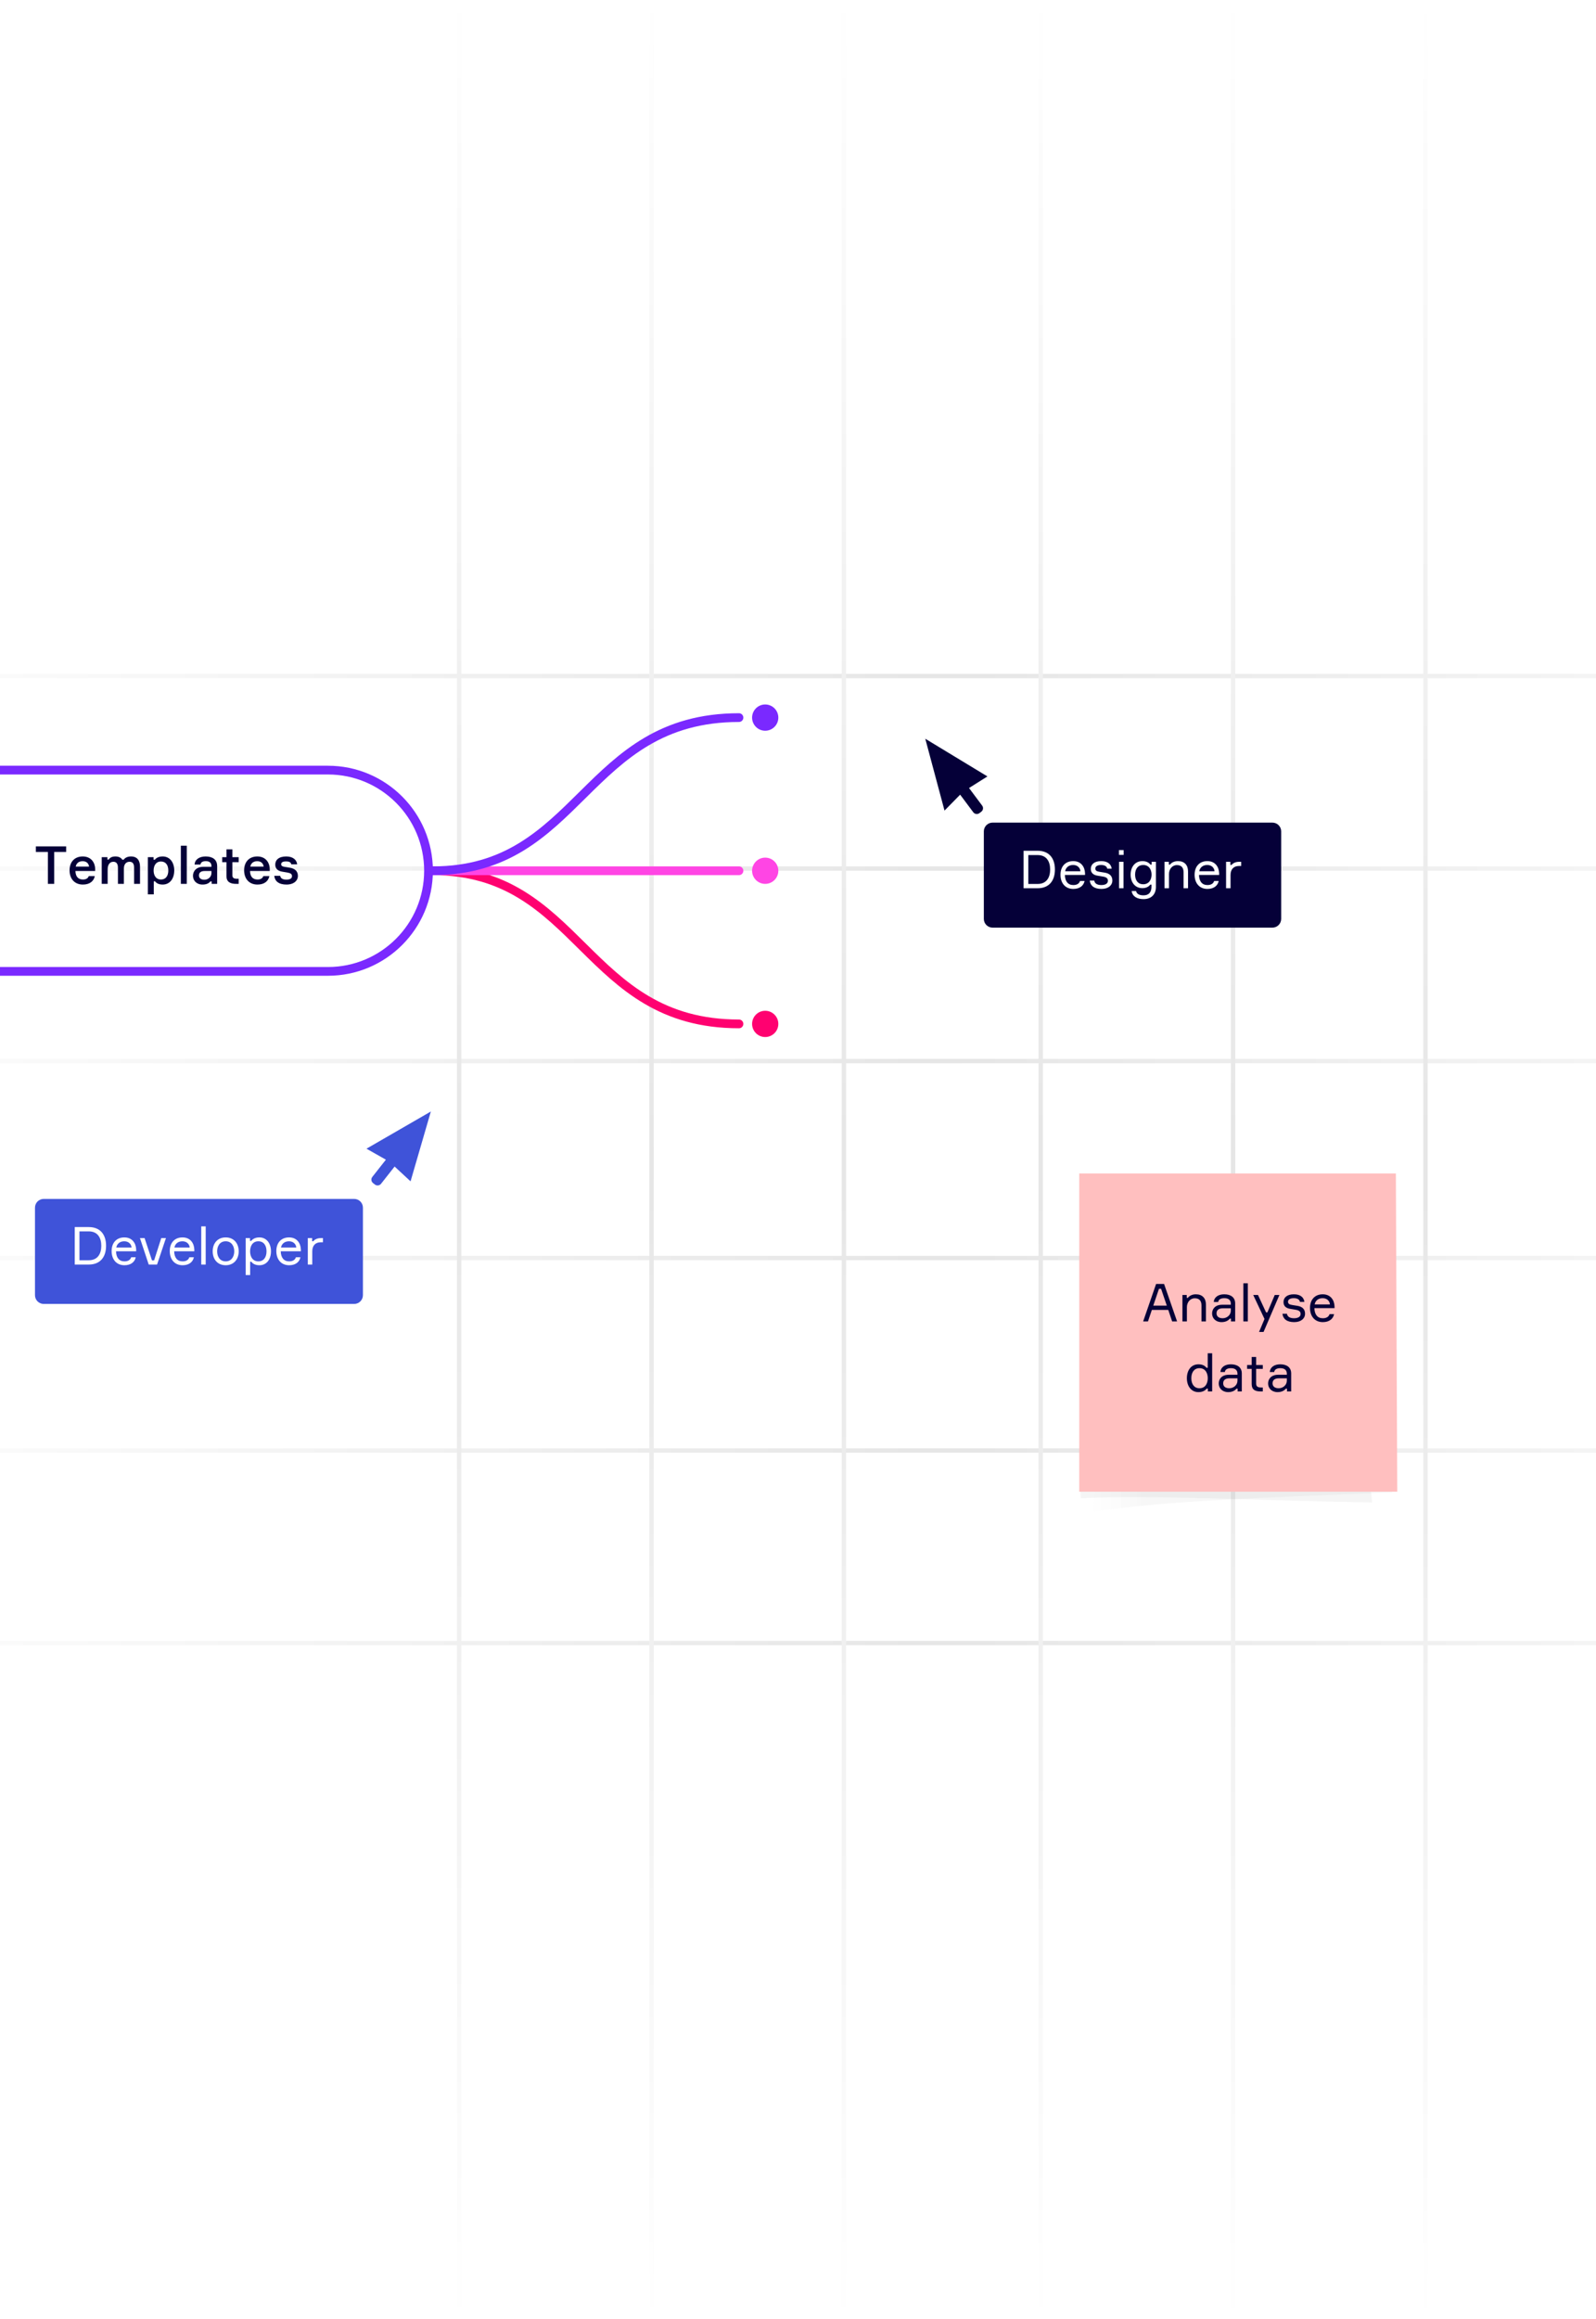 <?xml version="1.0" encoding="UTF-8"?>
<svg width="365px" height="530px" viewBox="0 0 365 530" version="1.1" xmlns="http://www.w3.org/2000/svg" xmlns:xlink="http://www.w3.org/1999/xlink">
    <!-- Generator: Sketch 63.1 (92452) - https://sketch.com -->
    <title>Group 39</title>
    <desc>Created with Sketch.</desc>
    <defs>
        <linearGradient x1="0%" y1="0%" x2="100%" y2="0%" id="linearGradient-1">
            <stop stop-color="#FFFFFF" offset="0%"></stop>
            <stop stop-color="#DBDBDB" offset="50.131%"></stop>
            <stop stop-color="#FFFFFF" offset="100%"></stop>
        </linearGradient>
        <filter x="-3.1%" y="-3.1%" width="106.1%" height="106.1%" filterUnits="objectBoundingBox" id="filter-2">
            <feGaussianBlur stdDeviation="0.679" in="SourceGraphic"></feGaussianBlur>
        </filter>
        <linearGradient x1="-8.013%" y1="95.774%" x2="16.871%" y2="95.774%" id="linearGradient-3">
            <stop stop-color="#FFFFFF" stop-opacity="0" offset="0%"></stop>
            <stop stop-color="#000000" offset="100%"></stop>
        </linearGradient>
        <filter x="-4.4%" y="-23.2%" width="108.8%" height="146.4%" filterUnits="objectBoundingBox" id="filter-4">
            <feGaussianBlur stdDeviation="1.166" in="SourceGraphic"></feGaussianBlur>
        </filter>
    </defs>
    <g id="Page-1" stroke="none" stroke-width="1" fill="none" fill-rule="evenodd">
        <g id="homepage-mobile" transform="translate(0, -2606)">
            <g id="Group-31" transform="translate(-49, 2606)">
                <g id="Group-39">
                    <g id="Group-9-Copy-3" opacity="0.7" fill="url(#linearGradient-1)" fill-rule="nonzero">
                        <g id="Group-8" transform="translate(0, 154)">
                            <rect id="Rectangle" x="0" y="0" width="529" height="1"></rect>
                            <rect id="Rectangle" x="0" y="44" width="529" height="1"></rect>
                            <rect id="Rectangle" x="0" y="88" width="529" height="1"></rect>
                            <rect id="Rectangle" x="0" y="133" width="529" height="1"></rect>
                            <rect id="Rectangle" x="0" y="177" width="529" height="1"></rect>
                            <rect id="Rectangle" x="0" y="221" width="529" height="1"></rect>
                        </g>
                        <g id="Group-7" transform="translate(264.5, 265) rotate(90) translate(-264.5, -265) translate(-0, 154)">
                            <rect id="Rectangle" x="0" y="0" width="529" height="1"></rect>
                            <rect id="Rectangle" x="0" y="44" width="529" height="1"></rect>
                            <rect id="Rectangle" x="0" y="88" width="529" height="1"></rect>
                            <rect id="Rectangle" x="0" y="133" width="529" height="1"></rect>
                            <rect id="Rectangle" x="0" y="177" width="529" height="1"></rect>
                            <rect id="Rectangle" x="0" y="221" width="529" height="1"></rect>
                        </g>
                    </g>
                    <g id="Group-29-Copy-2" transform="translate(290, 266)">
                        <g id="Group-9-Copy-26">
                            <g id="Group-9-Copy-4">
                                <path d="M11.314,10.778 C16.378,15.325 38.285,14.159 64.166,14.799 C64.166,14.799 69.867,47.292 72.795,77.372 C45.213,76.889 21.946,75.602 6.229,76.406 C5.62,76.519 6.25,6.23 11.314,10.778 Z" id="Mask-Copy-4" fill="#000000" opacity="0.2" filter="url(#filter-2)"></path>
                                <path d="M13.28,7.213 C13.273,7.072 13.28,6.792 13.678,6.792 C14.076,6.792 48.705,6.796 74.586,7.408 C74.586,7.408 77.822,45.393 77.36,75.085 C46.542,76.282 24.353,77.086 9.099,79.499 C8.502,79.408 14.474,31.748 13.28,7.213 Z" id="Mask-Copy-5" fill="url(#linearGradient-3)" opacity="0.03"></path>
                                <path d="M0,0 L78.585,0 C78.585,0 80.434,11.582 78.585,14.799 C28.352,11.582 48.075,16.246 0,14.799 L0,0 Z" id="Rectangle-19-Copy" fill="#000000" opacity="0.02" filter="url(#filter-4)"></path>
                            </g>
                            <path d="M5.818,2.182 C5.966,2.182 6.175,2.182 6.445,2.182 C6.715,2.182 30.643,2.182 78.231,2.182 L78.545,74.909 L5.818,74.909 L5.818,2.182 Z" id="Mask-Copy-9" fill="#FFBFBF"></path>
                        </g>
                        <path d="M21.536,36 L22.424,33.372 L26.18,33.372 L27.068,36 L28.196,36 L25.22,27.432 L23.396,27.432 L20.432,36 L21.536,36 Z M25.844,32.388 L22.748,32.388 L24.056,28.536 L24.536,28.536 L25.844,32.388 Z M30.44,36 L30.44,32.724 C30.44,31.656 31.16,30.708 32.24,30.708 C33.26,30.708 33.776,31.26 33.776,32.376 L33.776,36 L34.796,36 L34.796,32.16 C34.796,30.708 33.98,29.796 32.492,29.796 C31.676,29.796 31.004,30.132 30.668,30.6 L30.404,30.6 L30.404,29.952 L29.42,29.952 L29.42,36 L30.44,36 Z M38.372,36.156 C39.236,36.156 39.884,35.832 40.256,35.364 L40.52,35.364 L40.52,36 L41.48,36 L41.48,31.884 C41.48,30.528 40.508,29.796 38.984,29.796 C37.628,29.796 36.668,30.444 36.584,31.56 L37.604,31.56 C37.652,31.032 38.108,30.684 39.008,30.684 C40.064,30.684 40.484,31.212 40.484,31.944 L40.484,32.184 L38.516,32.184 C36.836,32.184 36.2,33.216 36.2,34.188 C36.2,35.22 36.98,36.156 38.372,36.156 Z M38.624,35.268 C37.724,35.268 37.22,34.836 37.22,34.152 C37.22,33.432 37.676,33 38.672,33 L40.484,33 L40.484,33.552 C40.484,34.512 39.632,35.268 38.624,35.268 Z M44.372,36 L44.372,27.276 L43.352,27.276 L43.352,36 L44.372,36 Z M47.972,38.4 L51.596,29.952 L50.528,29.952 L48.848,33.936 L48.548,33.936 L46.7,29.952 L45.608,29.952 L48.188,35.436 L46.94,38.4 L47.972,38.4 Z M54.98,36.156 C56.612,36.156 57.464,35.256 57.464,34.26 C57.464,33.156 56.792,32.616 55.736,32.436 L55.052,32.328 L54.476,32.232 C53.864,32.136 53.564,31.956 53.564,31.488 C53.564,30.972 54.092,30.684 54.872,30.684 C55.628,30.684 56.204,30.948 56.288,31.524 L57.308,31.524 C57.176,30.468 56.348,29.796 54.92,29.796 C53.288,29.796 52.532,30.576 52.532,31.584 C52.532,32.496 53.12,32.952 53.984,33.108 L55.34,33.336 C56.108,33.468 56.444,33.756 56.444,34.284 C56.444,34.944 55.844,35.268 54.932,35.268 C54.02,35.268 53.42,34.932 53.324,34.248 L52.292,34.248 C52.424,35.4 53.264,36.156 54.98,36.156 Z M61.532,36.156 C63.032,36.156 63.908,35.364 64.1,34.332 L63.068,34.332 C62.888,34.908 62.384,35.268 61.532,35.268 C60.284,35.268 59.636,34.404 59.6,32.964 L64.208,32.964 L64.208,32.616 C64.172,31.128 63.308,29.796 61.508,29.796 C59.672,29.796 58.592,31.056 58.592,32.916 C58.592,34.776 59.648,36.156 61.532,36.156 Z M63.152,32.112 L59.66,32.112 C59.792,31.344 60.392,30.684 61.484,30.684 C62.504,30.684 63.092,31.344 63.152,32.112 Z M33.086,52.156 C34.046,52.156 34.634,51.772 34.97,51.352 L35.234,51.352 L35.234,52 L36.218,52 L36.218,43.276 L35.198,43.276 L35.198,46.6 L34.934,46.6 C34.598,46.168 34.046,45.796 33.086,45.796 C31.418,45.796 30.434,47.152 30.434,48.976 C30.434,50.764 31.418,52.156 33.086,52.156 Z M33.314,51.268 C32.102,51.268 31.454,50.32 31.454,48.976 C31.454,47.632 32.102,46.684 33.314,46.684 C34.658,46.684 35.21,47.788 35.21,48.976 C35.21,50.164 34.658,51.268 33.314,51.268 Z M39.89,52.156 C40.754,52.156 41.402,51.832 41.774,51.364 L42.038,51.364 L42.038,52 L42.998,52 L42.998,47.884 C42.998,46.528 42.026,45.796 40.502,45.796 C39.146,45.796 38.186,46.444 38.102,47.56 L39.122,47.56 C39.17,47.032 39.626,46.684 40.526,46.684 C41.582,46.684 42.002,47.212 42.002,47.944 L42.002,48.184 L40.034,48.184 C38.354,48.184 37.718,49.216 37.718,50.188 C37.718,51.22 38.498,52.156 39.89,52.156 Z M40.142,51.268 C39.242,51.268 38.738,50.836 38.738,50.152 C38.738,49.432 39.194,49 40.19,49 L42.002,49 L42.002,49.552 C42.002,50.512 41.15,51.268 40.142,51.268 Z M47.798,52 L47.798,51.088 L47.354,51.088 C46.538,51.088 46.274,50.776 46.274,50.164 L46.274,46.84 L47.798,46.84 L47.798,45.952 L46.274,45.952 L46.274,44.128 L45.254,44.128 L45.254,45.952 L44.21,45.952 L44.21,46.84 L45.254,46.84 L45.254,50.308 C45.254,51.592 46.022,52 47.33,52 L47.798,52 Z M51.182,52.156 C52.046,52.156 52.694,51.832 53.066,51.364 L53.33,51.364 L53.33,52 L54.29,52 L54.29,47.884 C54.29,46.528 53.318,45.796 51.794,45.796 C50.438,45.796 49.478,46.444 49.394,47.56 L50.414,47.56 C50.462,47.032 50.918,46.684 51.818,46.684 C52.874,46.684 53.294,47.212 53.294,47.944 L53.294,48.184 L51.326,48.184 C49.646,48.184 49.01,49.216 49.01,50.188 C49.01,51.22 49.79,52.156 51.182,52.156 Z M51.434,51.268 C50.534,51.268 50.03,50.836 50.03,50.152 C50.03,49.432 50.486,49 51.482,49 L53.294,49 L53.294,49.552 C53.294,50.512 52.442,51.268 51.434,51.268 Z" id="Analysedata" fill="#050038" fill-rule="nonzero"></path>
                    </g>
                    <g id="Group-10-Copy-3" transform="translate(22, 161)">
                        <g id="Group-26" transform="translate(165.5, 57) scale(1, -1) translate(-165.5, -57) translate(126, 38)">
                            <circle id="Oval" fill="#FF0170" cx="76" cy="3" r="3"></circle>
                            <path d="M0,38 C33.817,38 34.615,3 70,3" id="Path-2-Copy-31" stroke="#FF0170" stroke-width="2" stroke-linecap="round"></path>
                        </g>
                        <path d="M39.392,41 L39.392,33.704 L42.128,33.704 L42.128,32.432 L35.204,32.432 L35.204,33.704 L37.952,33.704 L37.952,41 L39.392,41 Z M45.956,41.156 C47.54,41.156 48.452,40.364 48.68,39.224 L47.3,39.224 C47.12,39.716 46.7,40.004 45.968,40.004 C44.864,40.004 44.288,39.308 44.252,38.06 L48.764,38.06 L48.764,37.604 C48.728,36.02 47.756,34.736 45.92,34.736 C44.048,34.736 42.908,35.996 42.908,37.904 C42.908,39.812 44.036,41.156 45.956,41.156 Z M47.372,37.052 L44.312,37.052 C44.468,36.344 44.948,35.816 45.908,35.816 C46.808,35.816 47.288,36.368 47.372,37.052 Z M51.62,41 L51.62,37.676 C51.62,36.728 52.028,35.948 52.928,35.948 C53.648,35.948 53.972,36.44 53.972,37.34 L53.972,41 L55.328,41 L55.328,37.52 C55.328,36.608 55.772,35.948 56.624,35.948 C57.356,35.948 57.668,36.416 57.668,37.328 L57.668,41 L59.024,41 L59.024,37.1 C59.024,35.66 58.388,34.736 56.96,34.736 C56.204,34.736 55.64,34.988 55.268,35.48 L54.98,35.48 C54.656,34.988 54.128,34.736 53.396,34.736 C52.64,34.736 52.16,34.976 51.86,35.444 L51.572,35.444 L51.572,34.892 L50.264,34.892 L50.264,41 L51.62,41 Z M62.168,43.4 L62.168,40.412 L62.456,40.412 C62.78,40.844 63.308,41.156 64.208,41.156 C65.852,41.156 66.848,39.8 66.848,37.94 C66.848,36.116 65.864,34.736 64.208,34.736 C63.296,34.736 62.744,35.06 62.408,35.48 L62.12,35.48 L62.12,34.892 L60.812,34.892 L60.812,43.4 L62.168,43.4 Z M63.824,40.004 C62.636,40.004 62.132,39.032 62.132,37.94 C62.132,36.872 62.636,35.888 63.824,35.888 C64.94,35.888 65.492,36.764 65.492,37.94 C65.492,39.128 64.94,40.004 63.824,40.004 Z M69.716,41 L69.716,32.276 L68.36,32.276 L68.36,41 L69.716,41 Z M73.316,41.156 C74.168,41.156 74.744,40.904 75.116,40.436 L75.404,40.436 L75.404,41 L76.664,41 L76.664,36.944 C76.664,35.432 75.608,34.736 74.024,34.736 C72.584,34.736 71.564,35.432 71.504,36.584 L72.848,36.584 C72.896,36.116 73.292,35.804 74.072,35.804 C74.972,35.804 75.356,36.248 75.356,36.92 L75.356,37.1 L73.556,37.1 C71.792,37.1 71.132,38.192 71.132,39.152 C71.132,40.208 71.912,41.156 73.316,41.156 Z M73.736,40.052 C72.956,40.052 72.5,39.692 72.5,39.068 C72.5,38.432 72.932,38.06 73.796,38.06 L75.356,38.06 L75.356,38.528 C75.356,39.38 74.648,40.052 73.736,40.052 Z M81.584,41 L81.584,39.824 L81.08,39.824 C80.396,39.824 80.144,39.536 80.144,39.02 L80.144,36.044 L81.584,36.044 L81.584,34.892 L80.144,34.892 L80.144,33.116 L78.788,33.116 L78.788,34.892 L77.816,34.892 L77.816,36.044 L78.788,36.044 L78.788,39.2 C78.788,40.592 79.7,41 81.056,41 L81.584,41 Z M85.88,41.156 C87.464,41.156 88.376,40.364 88.604,39.224 L87.224,39.224 C87.044,39.716 86.624,40.004 85.892,40.004 C84.788,40.004 84.212,39.308 84.176,38.06 L88.688,38.06 L88.688,37.604 C88.652,36.02 87.68,34.736 85.844,34.736 C83.972,34.736 82.832,35.996 82.832,37.904 C82.832,39.812 83.96,41.156 85.88,41.156 Z M87.296,37.052 L84.236,37.052 C84.392,36.344 84.872,35.816 85.832,35.816 C86.732,35.816 87.212,36.368 87.296,37.052 Z M92.516,41.156 C94.244,41.156 95.132,40.22 95.132,39.2 C95.132,38.06 94.388,37.484 93.272,37.304 L92.084,37.112 C91.568,37.028 91.304,36.896 91.304,36.5 C91.304,36.056 91.748,35.864 92.408,35.864 C93.032,35.864 93.524,36.008 93.608,36.524 L94.964,36.524 C94.832,35.456 93.944,34.736 92.456,34.736 C90.728,34.736 89.948,35.564 89.948,36.596 C89.948,37.556 90.596,38.048 91.508,38.204 L92.78,38.42 C93.488,38.552 93.776,38.768 93.776,39.236 C93.776,39.8 93.272,40.028 92.492,40.028 C91.688,40.028 91.184,39.776 91.076,39.152 L89.72,39.152 C89.852,40.364 90.728,41.156 92.516,41.156 Z" id="Templates" fill="#050038" fill-rule="nonzero"></path>
                        <path d="M126,38 C160.141,38 160.276,38 196,38" id="Path-2-Copy-30" stroke="#FF45E4" stroke-width="2" stroke-linecap="round"></path>
                        <g id="Group-26" transform="translate(126, 0)">
                            <circle id="Oval" fill="#7A29FF" cx="76" cy="3" r="3"></circle>
                            <path d="M0,38 C33.817,38 34.615,3 70,3" id="Path-2-Copy-31" stroke="#7A29FF" stroke-width="2" stroke-linecap="round"></path>
                        </g>
                        <circle id="Oval" fill="#FF45E4" cx="202" cy="38" r="3"></circle>
                        <path d="M102,15 L24,15 C17.649,15 11.899,17.574 7.737,21.737 C3.574,25.899 1,31.649 1,38 C1,44.351 3.574,50.101 7.737,54.263 C11.899,58.426 17.649,61 24,61 L102,61 C108.351,61 114.101,58.426 118.263,54.263 C122.426,50.101 125,44.351 125,38 C125,31.649 122.426,25.899 118.263,21.737 C114.101,17.574 108.351,15 102,15 Z" id="Rectangle-Copy-2" stroke="#7A29FF" stroke-width="2"></path>
                    </g>
                    <g id="user1-copy-4" transform="translate(57, 254)">
                        <g id="Jessica_с-Copy-2">
                            <path d="M2,20 L73,20 C74.105,20 75,20.895 75,22 L75,42 C75,43.105 74.105,44 73,44 L2,44 C0.895,44 1.3527075e-16,43.105 0,42 L0,22 C-1.3527075e-16,20.895 0.895,20 2,20 Z" id="Rectangle-301" fill="#3F53D9"></path>
                            <path d="M12.296,35 C14.924,35 16.256,33.284 16.256,30.716 C16.256,28.136 14.924,26.432 12.296,26.432 L9.092,26.432 L9.092,35 L12.296,35 Z M12.296,34.016 L10.172,34.016 L10.172,27.416 L12.296,27.416 C14.372,27.416 15.164,28.928 15.164,30.716 C15.164,32.504 14.372,34.016 12.296,34.016 Z M20.468,35.156 C21.968,35.156 22.844,34.364 23.036,33.332 L22.004,33.332 C21.824,33.908 21.32,34.268 20.468,34.268 C19.22,34.268 18.572,33.404 18.536,31.964 L23.144,31.964 L23.144,31.616 C23.108,30.128 22.244,28.796 20.444,28.796 C18.608,28.796 17.528,30.056 17.528,31.916 C17.528,33.776 18.584,35.156 20.468,35.156 Z M22.088,31.112 L18.596,31.112 C18.728,30.344 19.328,29.684 20.42,29.684 C21.44,29.684 22.028,30.344 22.088,31.112 Z M27.92,35 L29.948,28.952 L28.88,28.952 L27.248,34.04 L26.756,34.04 L25.064,28.952 L24.008,28.952 L26.012,35 L27.92,35 Z M33.764,35.156 C35.264,35.156 36.14,34.364 36.332,33.332 L35.3,33.332 C35.12,33.908 34.616,34.268 33.764,34.268 C32.516,34.268 31.868,33.404 31.832,31.964 L36.44,31.964 L36.44,31.616 C36.404,30.128 35.54,28.796 33.74,28.796 C31.904,28.796 30.824,30.056 30.824,31.916 C30.824,33.776 31.88,35.156 33.764,35.156 Z M35.384,31.112 L31.892,31.112 C32.024,30.344 32.624,29.684 33.716,29.684 C34.736,29.684 35.324,30.344 35.384,31.112 Z M39.044,35 L39.044,26.276 L38.024,26.276 L38.024,35 L39.044,35 Z M43.616,35.156 C45.5,35.156 46.592,33.764 46.592,31.976 C46.592,30.188 45.5,28.796 43.616,28.796 C41.72,28.796 40.64,30.188 40.64,31.976 C40.64,33.764 41.72,35.156 43.616,35.156 Z M43.616,34.268 C42.272,34.268 41.66,33.164 41.66,31.976 C41.66,30.788 42.272,29.684 43.616,29.684 C44.948,29.684 45.572,30.788 45.572,31.976 C45.572,33.164 44.948,34.268 43.616,34.268 Z M49.208,37.4 L49.208,34.352 L49.472,34.352 C49.796,34.784 50.36,35.156 51.32,35.156 C52.988,35.156 53.972,33.8 53.972,31.976 C53.972,30.188 52.988,28.796 51.32,28.796 C50.36,28.796 49.772,29.18 49.436,29.6 L49.172,29.6 L49.172,28.952 L48.188,28.952 L48.188,37.4 L49.208,37.4 Z M51.092,34.268 C49.748,34.268 49.196,33.164 49.196,31.976 C49.196,30.788 49.748,29.684 51.092,29.684 C52.304,29.684 52.952,30.632 52.952,31.976 C52.952,33.32 52.304,34.268 51.092,34.268 Z M58.136,35.156 C59.636,35.156 60.512,34.364 60.704,33.332 L59.672,33.332 C59.492,33.908 58.988,34.268 58.136,34.268 C56.888,34.268 56.24,33.404 56.204,31.964 L60.812,31.964 L60.812,31.616 C60.776,30.128 59.912,28.796 58.112,28.796 C56.276,28.796 55.196,30.056 55.196,31.916 C55.196,33.776 56.252,35.156 58.136,35.156 Z M59.756,31.112 L56.264,31.112 C56.396,30.344 56.996,29.684 58.088,29.684 C59.108,29.684 59.696,30.344 59.756,31.112 Z M63.416,35 L63.416,31.976 C63.416,30.644 64.148,29.912 65.348,29.912 L65.852,29.912 L65.852,28.952 L65.396,28.952 C64.52,28.952 63.944,29.3 63.644,29.672 L63.38,29.672 L63.38,28.952 L62.396,28.952 L62.396,35 L63.416,35 Z" id="Developer" fill="#FFFFFF" fill-rule="nonzero"></path>
                            <g id="def_24" transform="translate(73, 0)" fill="#3F53D9">
                                <path d="M6,17 L10.394,14.411 L12.254,19.071 C12.458,19.584 13.04,19.834 13.552,19.63 C13.553,19.63 13.553,19.63 13.553,19.629 L14.053,19.429 C14.565,19.223 14.815,18.642 14.611,18.129 L12.75,13.469 L12.75,13.469 L17.5,12 L6,3.69482223e-13 L6,17 Z" id="Path-Copy-5" transform="translate(11.75, 10) rotate(-300) translate(-11.75, -10) "></path>
                            </g>
                        </g>
                    </g>
                    <g id="user2-copy-5" transform="translate(260, 165)" fill-rule="nonzero">
                        <g id="Jessica_с-Copy">
                            <path d="M16,23 L80,23 C81.105,23 82,23.895 82,25 L82,45 C82,46.105 81.105,47 80,47 L16,47 C14.895,47 14,46.105 14,45 L14,25 C14,23.895 14.895,23 16,23 Z" id="Rectangle-301" fill="#050038"></path>
                            <path d="M26.296,38 C28.924,38 30.256,36.284 30.256,33.716 C30.256,31.136 28.924,29.432 26.296,29.432 L23.092,29.432 L23.092,38 L26.296,38 Z M26.296,37.016 L24.172,37.016 L24.172,30.416 L26.296,30.416 C28.372,30.416 29.164,31.928 29.164,33.716 C29.164,35.504 28.372,37.016 26.296,37.016 Z M34.468,38.156 C35.968,38.156 36.844,37.364 37.036,36.332 L36.004,36.332 C35.824,36.908 35.32,37.268 34.468,37.268 C33.22,37.268 32.572,36.404 32.536,34.964 L37.144,34.964 L37.144,34.616 C37.108,33.128 36.244,31.796 34.444,31.796 C32.608,31.796 31.528,33.056 31.528,34.916 C31.528,36.776 32.584,38.156 34.468,38.156 Z M36.088,34.112 L32.596,34.112 C32.728,33.344 33.328,32.684 34.42,32.684 C35.44,32.684 36.028,33.344 36.088,34.112 Z M40.912,38.156 C42.544,38.156 43.396,37.256 43.396,36.26 C43.396,35.156 42.724,34.616 41.668,34.436 L40.984,34.328 L40.408,34.232 C39.796,34.136 39.496,33.956 39.496,33.488 C39.496,32.972 40.024,32.684 40.804,32.684 C41.56,32.684 42.136,32.948 42.22,33.524 L43.24,33.524 C43.108,32.468 42.28,31.796 40.852,31.796 C39.22,31.796 38.464,32.576 38.464,33.584 C38.464,34.496 39.052,34.952 39.916,35.108 L41.272,35.336 C42.04,35.468 42.376,35.756 42.376,36.284 C42.376,36.944 41.776,37.268 40.864,37.268 C39.952,37.268 39.352,36.932 39.256,36.248 L38.224,36.248 C38.356,37.4 39.196,38.156 40.912,38.156 Z M45.976,30.38 L45.976,29.276 L44.896,29.276 L44.896,30.38 L45.976,30.38 Z M45.94,38 L45.94,31.952 L44.92,31.952 L44.92,38 L45.94,38 Z M50.536,40.484 C52.3,40.484 53.356,39.392 53.356,37.7 L53.356,31.952 L52.372,31.952 L52.372,32.6 L52.108,32.6 C51.784,32.18 51.208,31.796 50.26,31.796 C48.592,31.796 47.572,33.116 47.572,34.892 C47.572,36.656 48.592,37.976 50.26,37.976 C51.172,37.976 51.748,37.592 52.072,37.172 L52.336,37.172 L52.336,37.652 C52.336,38.864 51.772,39.62 50.524,39.62 C49.612,39.62 48.988,39.356 48.808,38.636 L47.8,38.636 C47.98,39.836 48.988,40.484 50.536,40.484 Z M50.452,37.088 C49.264,37.088 48.592,36.2 48.592,34.892 C48.592,33.56 49.264,32.684 50.452,32.684 C51.748,32.684 52.36,33.728 52.36,34.892 C52.36,36.044 51.748,37.088 50.452,37.088 Z M56.344,38 L56.344,34.724 C56.344,33.656 57.064,32.708 58.144,32.708 C59.164,32.708 59.68,33.26 59.68,34.376 L59.68,38 L60.7,38 L60.7,34.16 C60.7,32.708 59.884,31.796 58.396,31.796 C57.58,31.796 56.908,32.132 56.572,32.6 L56.308,32.6 L56.308,31.952 L55.324,31.952 L55.324,38 L56.344,38 Z M65.14,38.156 C66.64,38.156 67.516,37.364 67.708,36.332 L66.676,36.332 C66.496,36.908 65.992,37.268 65.14,37.268 C63.892,37.268 63.244,36.404 63.208,34.964 L67.816,34.964 L67.816,34.616 C67.78,33.128 66.916,31.796 65.116,31.796 C63.28,31.796 62.2,33.056 62.2,34.916 C62.2,36.776 63.256,38.156 65.14,38.156 Z M66.76,34.112 L63.268,34.112 C63.4,33.344 64,32.684 65.092,32.684 C66.112,32.684 66.7,33.344 66.76,34.112 Z M70.42,38 L70.42,34.976 C70.42,33.644 71.152,32.912 72.352,32.912 L72.856,32.912 L72.856,31.952 L72.4,31.952 C71.524,31.952 70.948,32.3 70.648,32.672 L70.384,32.672 L70.384,31.952 L69.4,31.952 L69.4,38 L70.42,38 Z" id="Designer" fill="#FFFFFF"></path>
                            <g id="def_24" fill="#050038">
                                <path d="M3,19 L7.394,16.411 L9.254,21.071 C9.458,21.584 10.04,21.834 10.552,21.63 C10.553,21.63 10.553,21.63 10.553,21.629 L11.053,21.429 C11.565,21.223 11.815,20.642 11.611,20.129 L9.75,15.469 L9.75,15.469 L14.5,14 L3,2 L3,19 Z" id="Path-Copy-5" transform="translate(8.75, 12) rotate(-15) translate(-8.75, -12) "></path>
                            </g>
                        </g>
                    </g>
                </g>
            </g>
        </g>
    </g>
</svg>